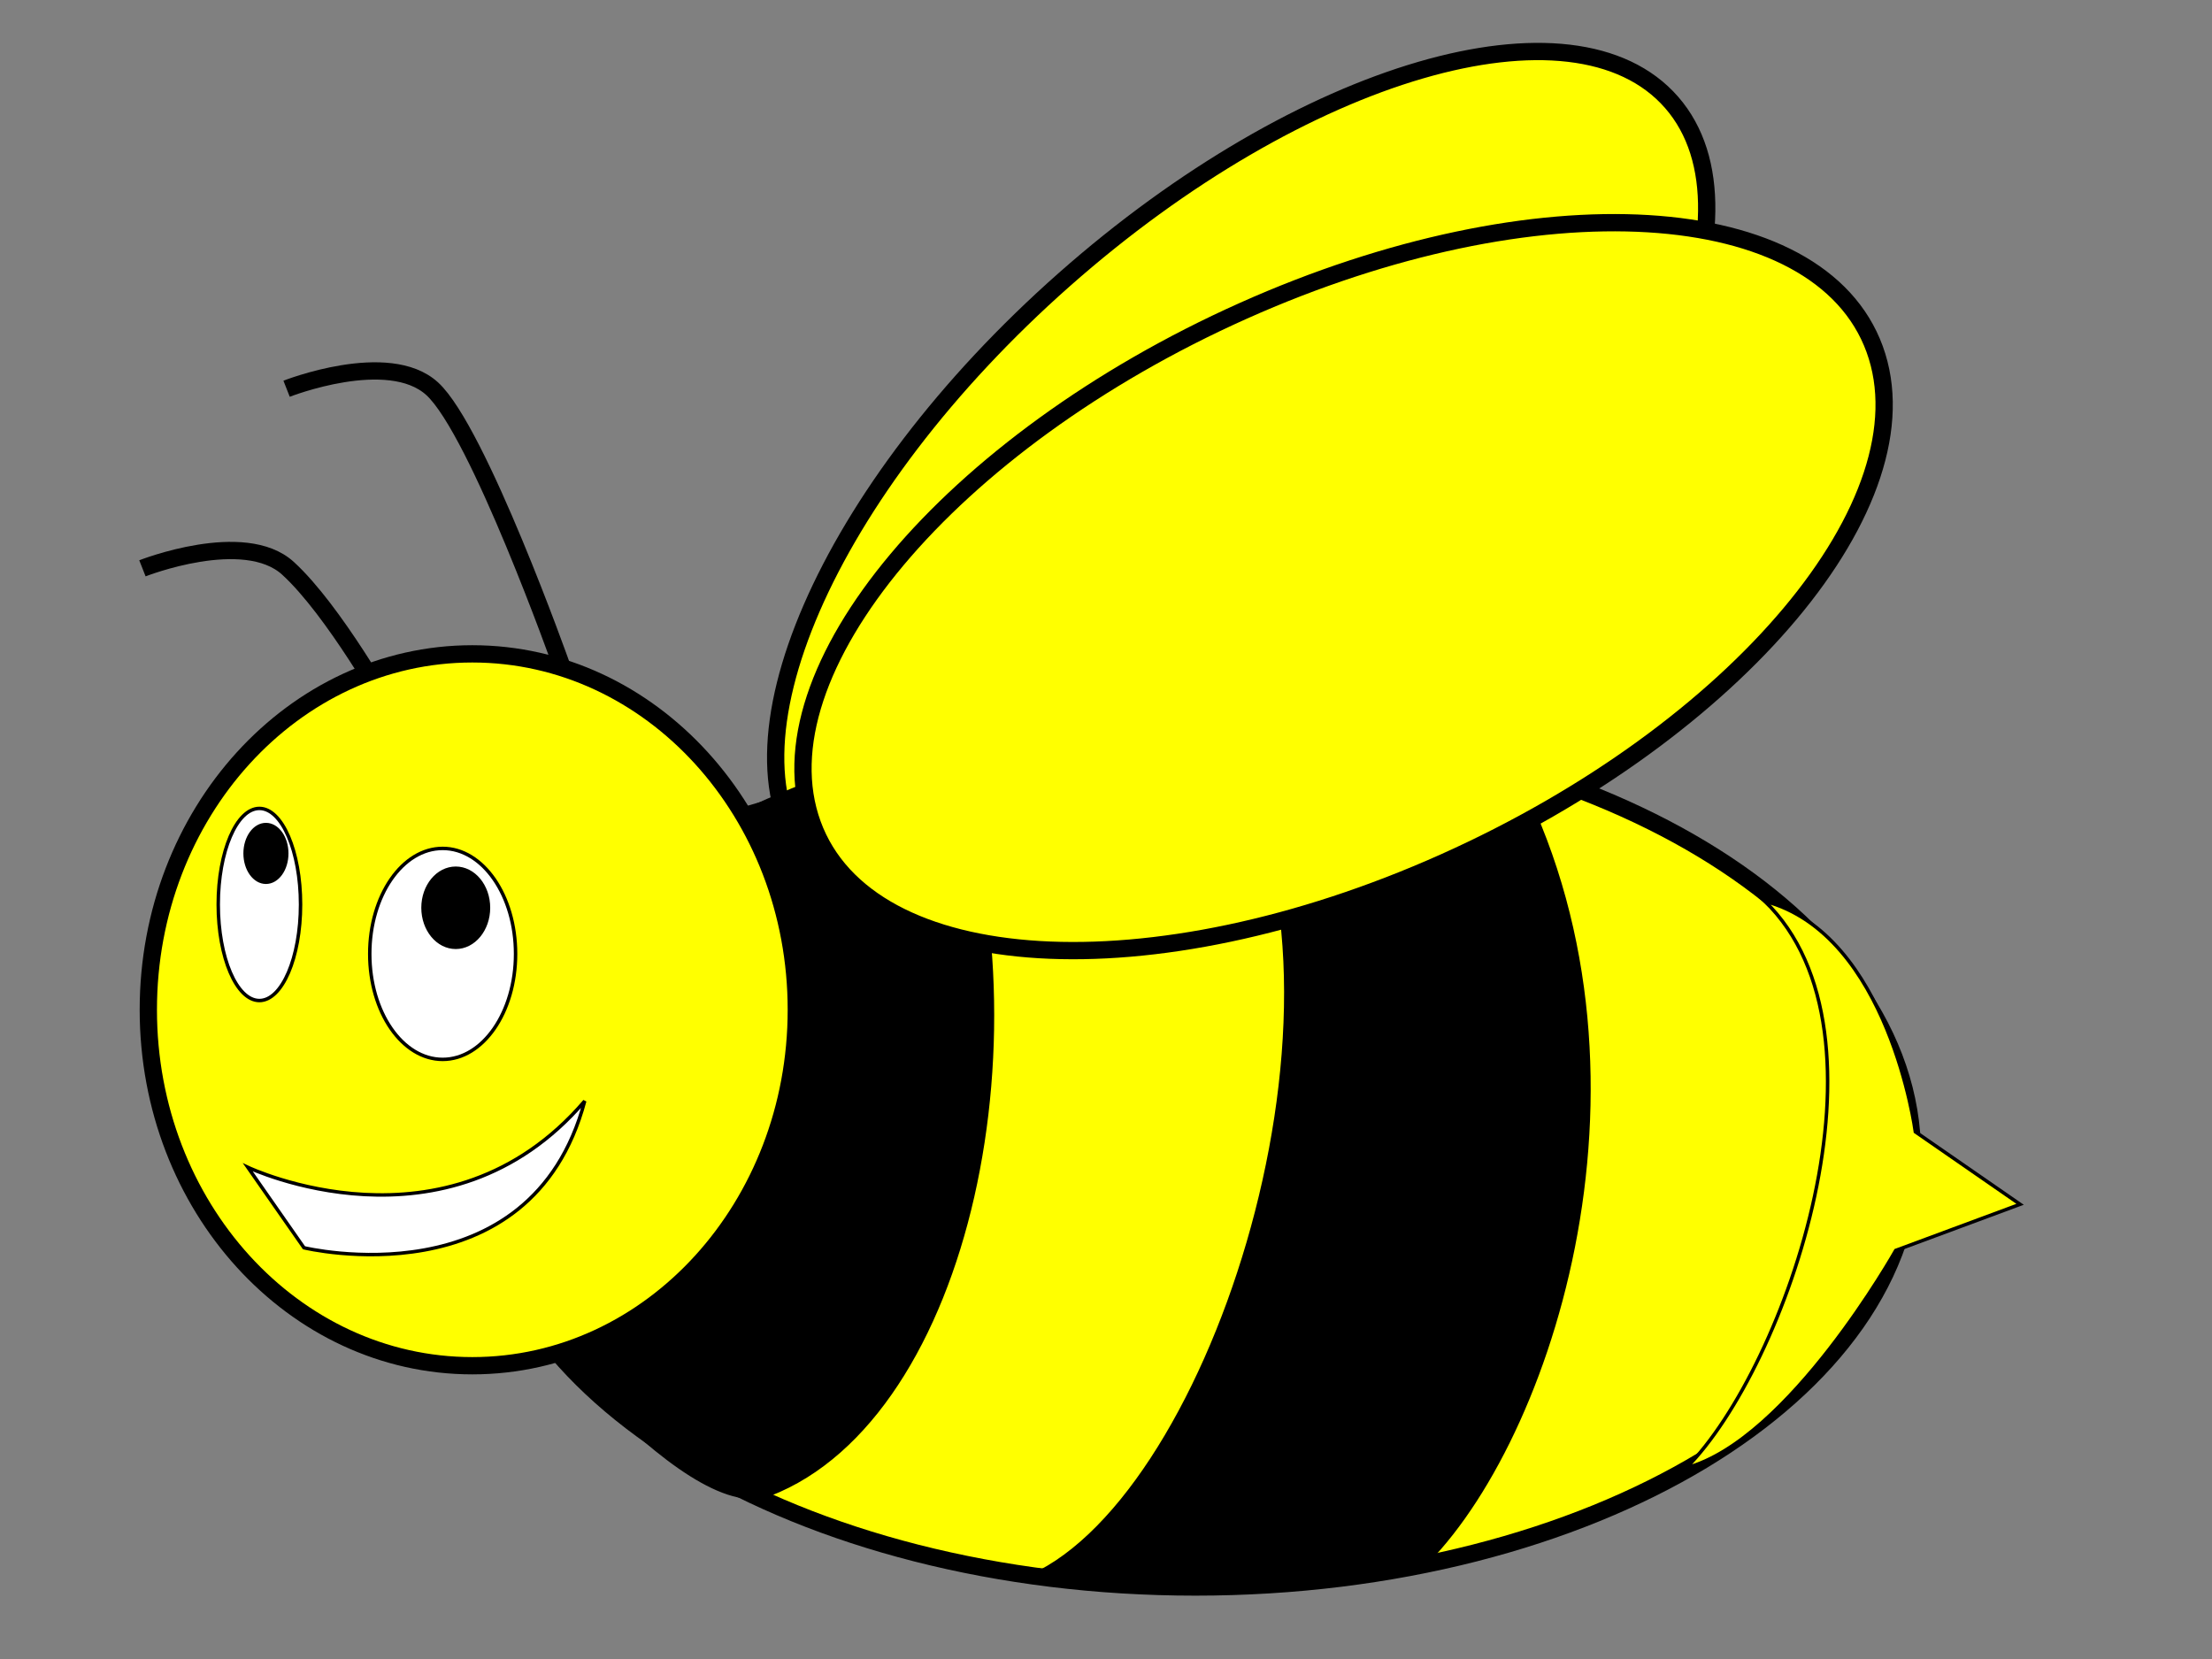 <?xml version="1.0"?><svg width="640" height="480" xmlns="http://www.w3.org/2000/svg" xmlns:xlink="http://www.w3.org/1999/xlink">
 <rect width="100%" height="100%" fill="#808080" stroke="none"/>
 <title>Honey Bee</title>
 <defs>
  <linearGradient id="linearGradient42821">
   <stop id="stop42823" offset="0" stop-color="#e1d1a4"/>
   <stop id="stop42829" offset="0.659" stop-color="#e1d1a4"/>
   <stop id="stop42825" offset="1" stop-color="#9e8a61"/>
  </linearGradient>
  <linearGradient id="linearGradient41938">
   <stop id="stop41940" offset="0" stop-color="#a27b3e"/>
   <stop id="stop41942" offset="1" stop-color="#e1d1a4"/>
  </linearGradient>
  <linearGradient id="linearGradient21711">
   <stop id="stop21713" offset="0" stop-color="#8d5400"/>
   <stop id="stop21715" offset="1" stop-color="#ffbb00"/>
  </linearGradient>
  <linearGradient id="linearGradient19072">
   <stop id="stop19074" offset="0" stop-color="#000000"/>
   <stop id="stop19076" offset="1" stop-opacity="0" stop-color="#000000"/>
  </linearGradient>
  <linearGradient id="linearGradient12925">
   <stop id="stop12927" offset="0" stop-color="#ffc300"/>
   <stop id="stop12933" offset="0.29" stop-color="#000000"/>
   <stop id="stop12939" offset="0.29" stop-color="#7f5c00"/>
   <stop id="stop12935" offset="0.75" stop-color="#ffb800"/>
   <stop id="stop12937" offset="0.875" stop-color="#000000"/>
   <stop id="stop12929" offset="1" stop-color="#ffcb00"/>
  </linearGradient>
  <linearGradient gradientUnits="userSpaceOnUse" id="linearGradient19078" x1="93.444" x2="94.444" xlink:href="#linearGradient19072" y1="234.649" y2="281.84"/>
  <linearGradient gradientUnits="userSpaceOnUse" id="linearGradient21717" x1="269.151" x2="261.796" xlink:href="#linearGradient21711" y1="320.46" y2="262.016"/>
  <radialGradient cx="476.024" cy="511.812" fx="476.024" fy="511.812" gradientTransform="matrix(0.932,-6.835986e-3,2.466066e-3,0.336,31.007,361.887)" gradientUnits="userSpaceOnUse" id="radialGradient41946" r="104.488" xlink:href="#linearGradient41938"/>
  <radialGradient cx="425.663" cy="421.4" fx="425.663" fy="421.4" gradientTransform="matrix(0.517,1.261,-1.705,0.7,925.323,-391.222)" gradientUnits="userSpaceOnUse" id="radialGradient42827" r="92.5" xlink:href="#linearGradient42821"/>
  <linearGradient gradientUnits="userSpaceOnUse" id="linearGradient4751" x1="93.444" x2="94.444" xlink:href="#linearGradient19072" y1="234.649" y2="281.84"/>
  <linearGradient id="linearGradient6532" x1="0.221" x2="0.207" xlink:href="#linearGradient21711" y1="0.153" y2="-0.031"/>
  <linearGradient id="linearGradient6534" x1="0.294" x2="0.3" xlink:href="#linearGradient19072" y1="-2.11" y2="-1.509"/>
 </defs>
 <g>
  <title>Layer 1</title>
  <g externalResourcesRequired="false" id="g6516">
   <path d="m112.712,205.412c0,0 -16.069,-28.812 -29.381,-40.979c-12.687,-11.596 -42.123,0 -42.123,0" id="path20832" stroke-miterlimit="4" stroke-width="5" stroke="#000000" fill-rule="evenodd" fill-opacity="0.75" fill="none"/>
   <path d="m410.336,198.423c-68.779,60.779 -147.467,83.748 -175.756,51.302c-28.288,-32.445 4.536,-108.018 73.314,-168.797c68.779,-60.779 147.467,-83.748 175.756,-51.302c28.288,32.445 -4.536,108.018 -73.315,168.797z" id="path13816" stroke-dashoffset="0" stroke-miterlimit="4" stroke-linecap="round" stroke-width="5" stroke="#000000" fill-rule="evenodd" fill="#ffff00"/>
   <path d="m553.325,334.144c0,69.051 -92.886,125.027 -207.466,125.027c-114.581,0 -207.466,-55.977 -207.466,-125.027c0,-69.051 92.886,-125.027 207.466,-125.027c114.581,0 207.466,55.977 207.466,125.027l0,0z" id="path12050" stroke-dashoffset="0" stroke-miterlimit="4" stroke-linecap="round" stroke-width="5" stroke="#000000" fill-rule="evenodd" fill="#ffff00"/>
   <path d="m188.676,241.676l85.22,-24.785c30.3,80.075 6.748,192.953 -51.132,215.44c-24.986,9.707 -79.538,-62.916 -79.538,-62.916l45.451,-127.739z" id="path15570" stroke-width="1px" stroke="#000000" fill-rule="evenodd" fill="#000000"/>
   <path d="m230.398,292.164c0.015,56.871 -41.959,102.983 -93.742,102.983c-51.782,0 -93.756,-46.112 -93.742,-102.983c-0.015,-56.871 41.959,-102.983 93.742,-102.983c51.782,0 93.756,46.112 93.742,102.983z" id="path13814" stroke-dashoffset="0" stroke-miterlimit="4" stroke-linecap="round" stroke-width="5" stroke="#000000" fill-rule="evenodd" fill="#ffff00"/>
   <path d="m295.88,457.044c52.899,-19.971 100.37,-162.057 62.494,-234.505l81.432,3.813c43.557,87.701 7.575,194.468 -30.3,228.786c0,0 -52.76,1.906 -113.626,1.906z" id="path16445" stroke-width="1px" stroke="#000000" fill-rule="evenodd" fill="#000000"/>
   <path d="m417.797,249.52c-84.863,37.959 -166.671,33.011 -182.722,-11.053c-16.051,-44.063 39.732,-110.556 124.595,-148.515c84.863,-37.959 166.671,-33.011 182.722,11.053c16.051,44.063 -39.732,110.556 -124.595,148.515z" id="path14691" stroke-dashoffset="0" stroke-miterlimit="4" stroke-linecap="round" stroke-width="5" stroke="#000000" fill-rule="evenodd" fill="#ffff00"/>
   <path d="m149.171,275.994c0.007,16.854 -9.44,30.522 -21.095,30.522c-11.655,0 -21.102,-13.668 -21.095,-30.522c-0.007,-16.854 9.44,-30.522 21.095,-30.522c11.655,0 21.102,13.668 21.095,30.522z" id="path14693" stroke-dashoffset="0" stroke-miterlimit="4" stroke-linecap="round" stroke="#000000" fill-rule="evenodd" fill="#ffffff"/>
   <path d="m86.958,261.695c0.004,15.347 -5.329,27.793 -11.908,27.793c-6.579,0 -11.912,-12.446 -11.908,-27.793c-0.004,-15.347 5.329,-27.793 11.908,-27.793c6.579,0 11.912,12.446 11.908,27.793z" id="path15568" stroke-dashoffset="0" stroke-miterlimit="4" stroke-linecap="round" stroke="#000000" fill-rule="evenodd" fill="#ffffff"/>
   <path d="m487.892,424.705c29.117,-29.314 62.301,-125.495 22.725,-163.963c35.982,9.533 43.557,66.729 43.557,66.729l30.3,20.972l-35.982,13.346c0,0 -30.818,54.882 -60.601,62.916z" id="path17320" stroke-width="1px" stroke="#000000" fill-rule="evenodd" fill="#ffff00"/>
   <path d="m71.708,337.739c0,0 57.594,27.386 97.466,-19.17c-15.579,58.346 -81.222,42.448 -81.222,42.448l-16.244,-23.278l0,0z" id="path18197" stroke-width="1px" stroke="#000000" fill-rule="evenodd" fill="#ffffff"/>
   <path d="m141.332,262.648c0,6.318 -4.239,11.439 -9.469,11.439c-5.23,0 -9.469,-5.122 -9.469,-11.439c0,-6.318 4.239,-11.439 9.469,-11.439c5.229,0 9.469,5.122 9.469,11.439z" id="path19080" stroke-dashoffset="0" stroke-miterlimit="4" stroke-linecap="round" stroke="#000000" fill-rule="evenodd" fill="#000000"/>
   <path d="m82.966,246.919c0,4.609 -2.696,8.344 -6.023,8.344c-3.326,0 -6.023,-3.736 -6.023,-8.344c0,-4.609 2.696,-8.344 6.023,-8.344c3.326,0 6.023,3.736 6.023,8.344z" id="path19955" stroke-dashoffset="0" stroke-miterlimit="4" stroke-linecap="round" stroke="#000000" fill-rule="evenodd" fill="#000000"/>
   <path d="m162.458,192.55c0,0 -24.104,-67.908 -37.416,-80.075c-12.686,-11.596 -42.122,0 -42.122,0" id="path19957" stroke-miterlimit="4" stroke-width="5" stroke="#000000" fill-rule="evenodd" fill-opacity="0.75" fill="none"/>
  </g>
 </g>
</svg>